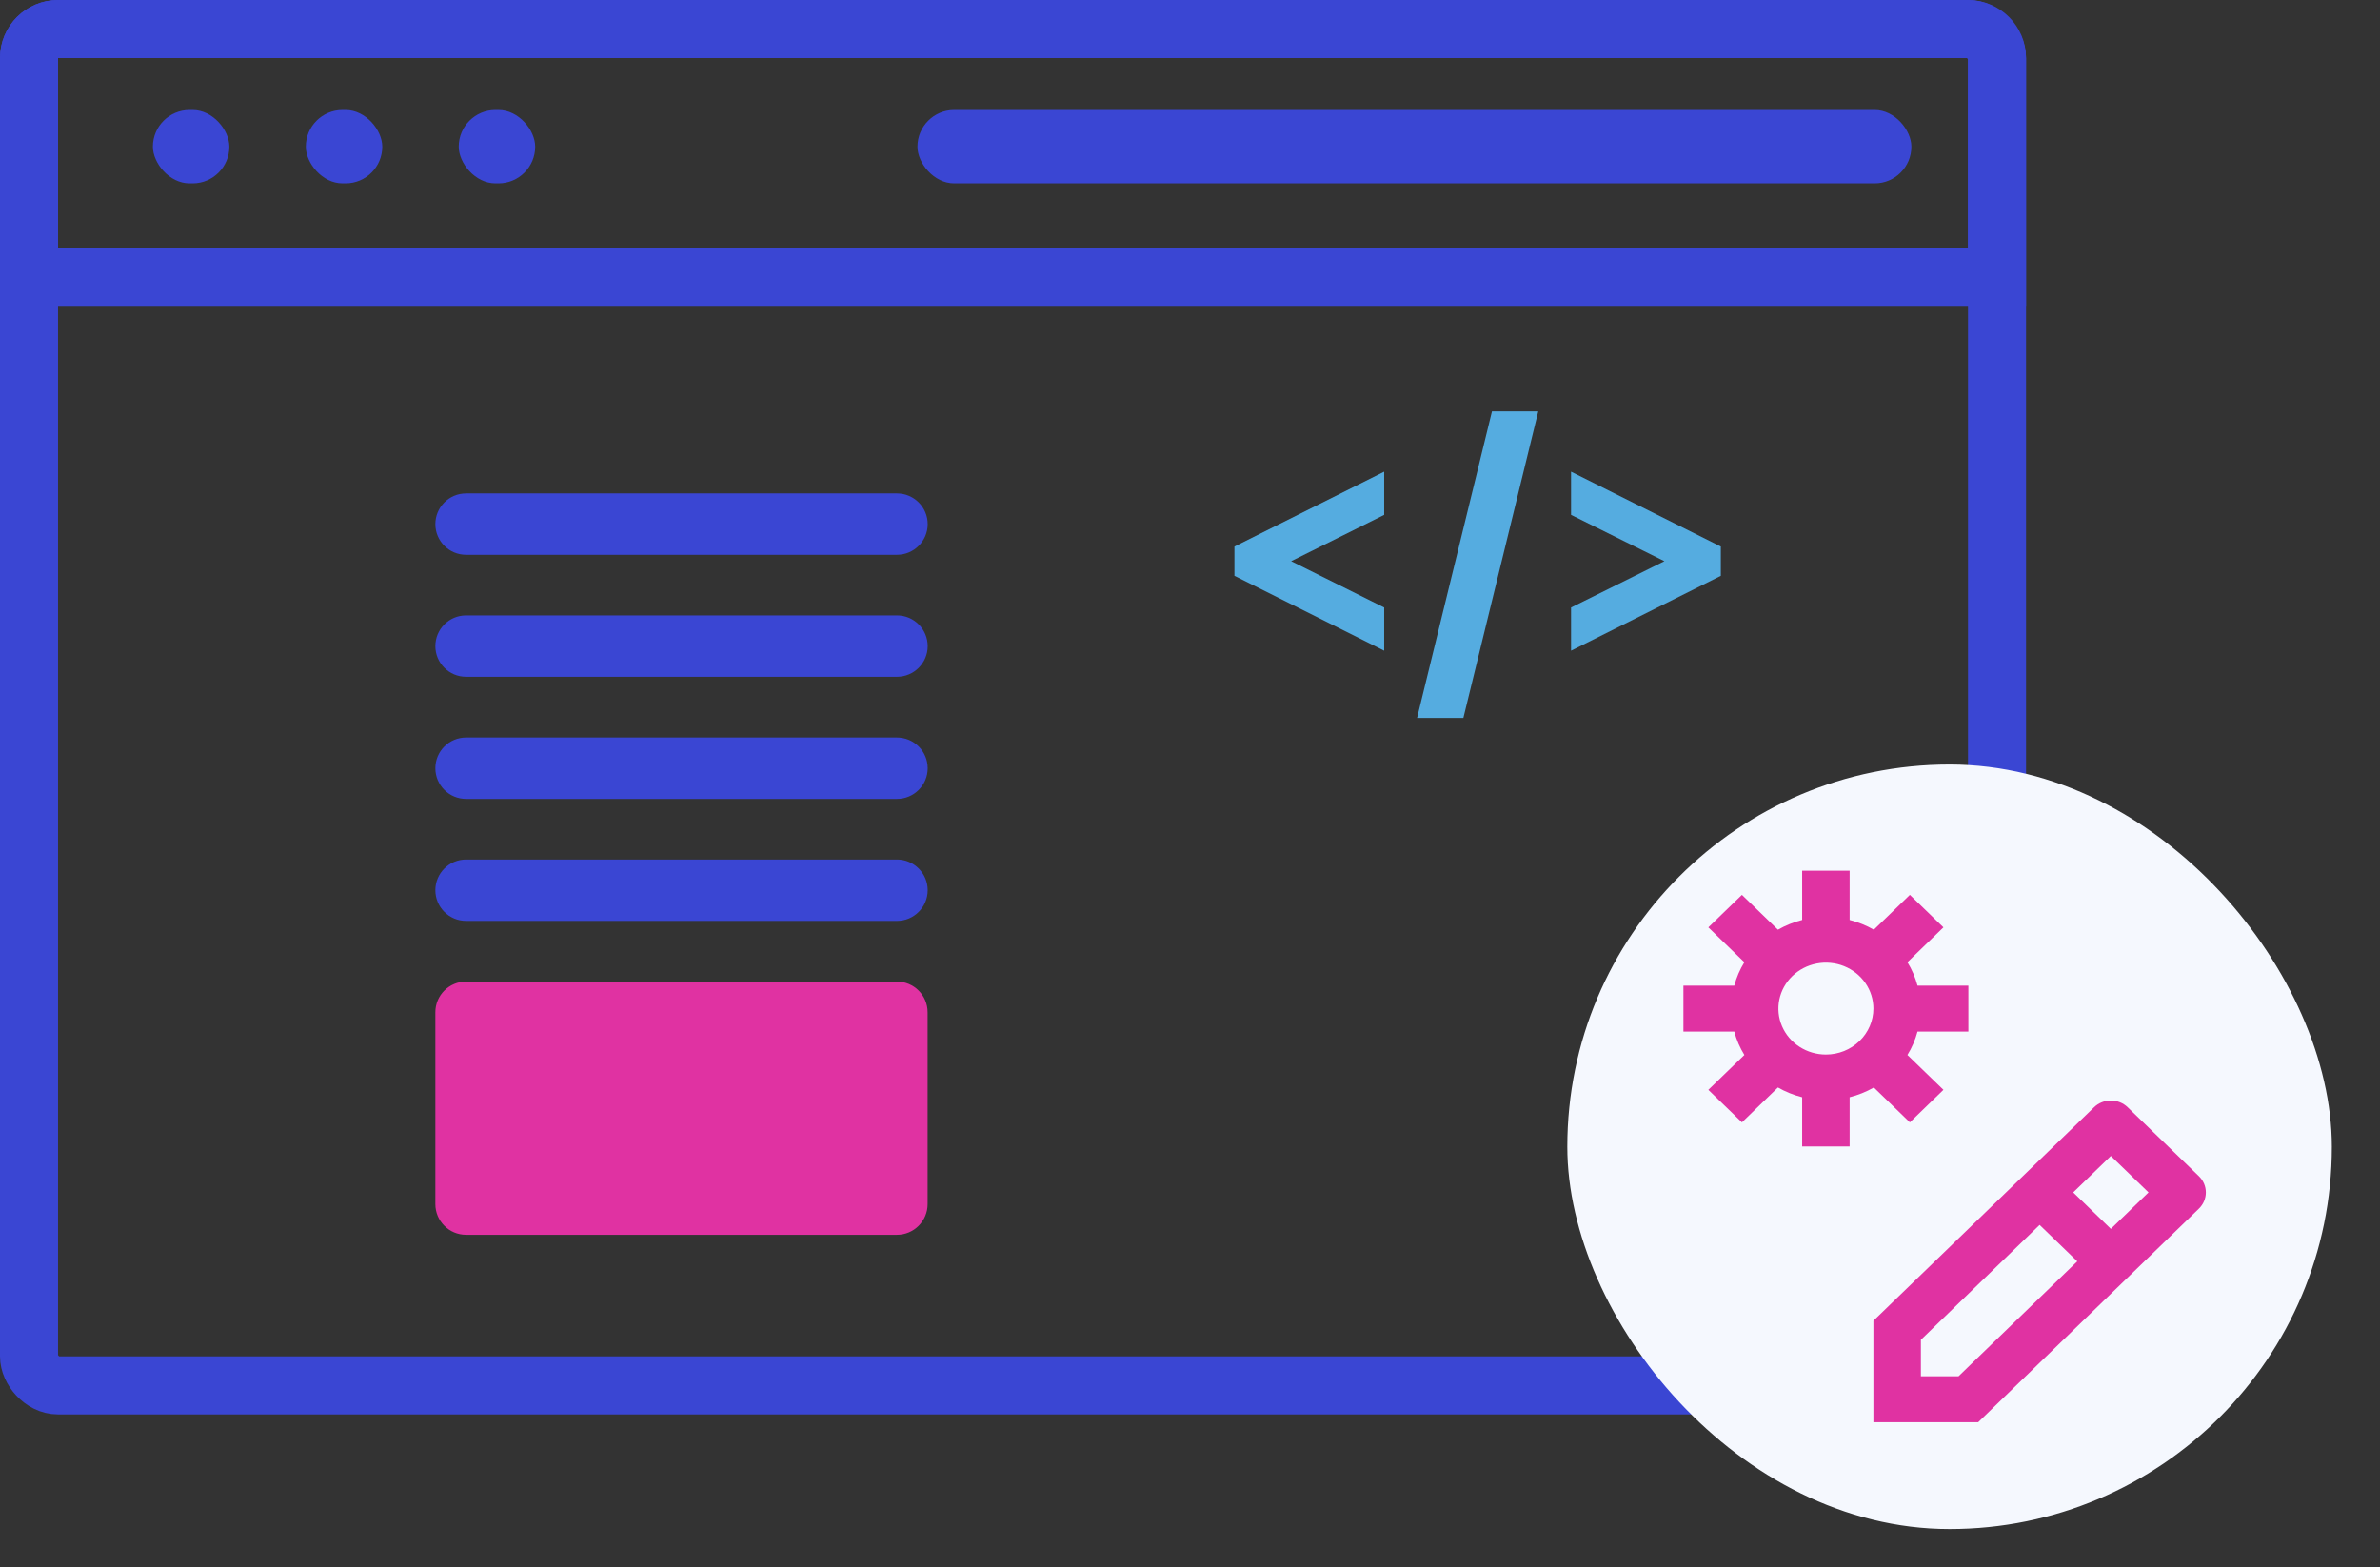 <?xml version="1.0" encoding="UTF-8"?>
<svg xmlns="http://www.w3.org/2000/svg" width="82" height="54" viewBox="0 0 82 54" fill="none">
  <rect x="0" y="0" width="82" height="54" fill="#333333" stroke="none"/>
  <rect x="1" y="1" width="67.805" height="46.732" rx="1" stroke="#3A46D3" stroke-width="2"></rect>
  <path d="M1 2C1 1.448 1.448 1 2 1H67.805C68.357 1 68.805 1.448 68.805 2V9.537H1V2Z" stroke="#3A46D3" stroke-width="2"></path>
  <rect x="5.268" y="3.789" width="2.634" height="2.527" rx="1.263" fill="#3A46D3"></rect>
  <rect x="10.537" y="3.789" width="2.634" height="2.527" rx="1.263" fill="#3A46D3"></rect>
  <rect x="15.805" y="3.789" width="2.634" height="2.527" rx="1.263" fill="#3A46D3"></rect>
  <rect x="31.61" y="3.789" width="34.244" height="2.527" rx="1.263" fill="#3A46D3"></rect>
  <path d="M47.691 16.251V17.739L44.486 19.335L47.691 20.931V22.419L42.531 19.839V18.831L47.691 16.251ZM48.824 24.735L51.404 14.175H52.999L50.419 24.735H48.824ZM54.129 16.251L59.289 18.831V19.839L54.129 22.419V20.931L57.345 19.335L54.129 17.739V16.251Z" fill="#55ACE0"></path>
  <rect x="54" y="26.34" width="26.341" height="26.341" rx="13.171" fill="#F5F8FE"></rect>
  <path d="M16.058 42.543H30.903C31.487 42.543 31.96 42.069 31.96 41.485V34.877C31.96 34.292 31.487 33.819 30.903 33.819H16.058C15.473 33.819 15 34.292 15 34.877V41.485C15 42.069 15.473 42.543 16.058 42.543Z" fill="#E032A2"></path>
  <path d="M16.058 29.613H30.905C31.488 29.613 31.963 30.088 31.963 30.671C31.963 31.254 31.488 31.728 30.905 31.728H16.058C15.474 31.728 15 31.254 15 30.671C15 30.088 15.474 29.613 16.058 29.613Z" fill="#3A46D3"></path>
  <path d="M16.058 25.41H30.905C31.488 25.41 31.963 25.884 31.963 26.468C31.963 27.051 31.488 27.525 30.905 27.525H16.058C15.474 27.525 15 27.051 15 26.468C15 25.884 15.474 25.41 16.058 25.41Z" fill="#3A46D3"></path>
  <path d="M16.058 21.203H30.905C31.488 21.203 31.963 21.677 31.963 22.261C31.963 22.844 31.488 23.318 30.905 23.318H16.058C15.474 23.318 15 22.844 15 22.261C15 21.677 15.474 21.203 16.058 21.203Z" fill="#3A46D3"></path>
  <path d="M16.058 17H30.905C31.488 17 31.963 17.474 31.963 18.058C31.963 18.641 31.488 19.115 30.905 19.115H16.058C15.474 19.115 15 18.641 15 18.058C15 17.474 15.474 17 16.058 17Z" fill="#3A46D3"></path>
  <path d="M75.76 40.524L73.306 38.149C73.152 38 72.944 37.917 72.727 37.917C72.51 37.917 72.302 38 72.149 38.149L64.546 45.506V49H68.157L75.76 41.643C75.914 41.495 76 41.293 76 41.083C76 40.873 75.914 40.672 75.76 40.524ZM67.48 47.417H66.182V46.161L70.273 42.203L71.57 43.458L67.48 47.417ZM72.727 42.339L71.43 41.083L72.727 39.828L74.025 41.083L72.727 42.339ZM67.818 35.542V33.958H66.066C65.99 33.675 65.873 33.403 65.718 33.152L66.959 31.951L65.802 30.831L64.561 32.032C64.301 31.883 64.02 31.77 63.727 31.696V30H62.091V31.696C61.798 31.77 61.517 31.883 61.257 32.032L60.016 30.831L58.859 31.951L60.1 33.152C59.946 33.403 59.829 33.675 59.753 33.958H58V35.542H59.753C59.829 35.825 59.946 36.097 60.1 36.348L58.859 37.549L60.016 38.669L61.257 37.468C61.517 37.617 61.798 37.73 62.091 37.804V39.5H63.727V37.804C64.02 37.73 64.301 37.617 64.561 37.468L65.802 38.669L66.959 37.549L65.718 36.348C65.873 36.097 65.99 35.825 66.066 35.542H67.818ZM62.909 36.333C62.586 36.333 62.269 36.24 62 36.066C61.731 35.892 61.521 35.645 61.397 35.356C61.273 35.067 61.241 34.748 61.304 34.441C61.367 34.134 61.523 33.852 61.752 33.63C61.981 33.409 62.273 33.258 62.59 33.197C62.907 33.136 63.236 33.167 63.535 33.287C63.834 33.407 64.09 33.61 64.27 33.87C64.45 34.131 64.546 34.437 64.546 34.75C64.545 35.17 64.372 35.572 64.066 35.869C63.759 36.166 63.343 36.333 62.909 36.333Z" fill="#E032A2"></path>
</svg>
